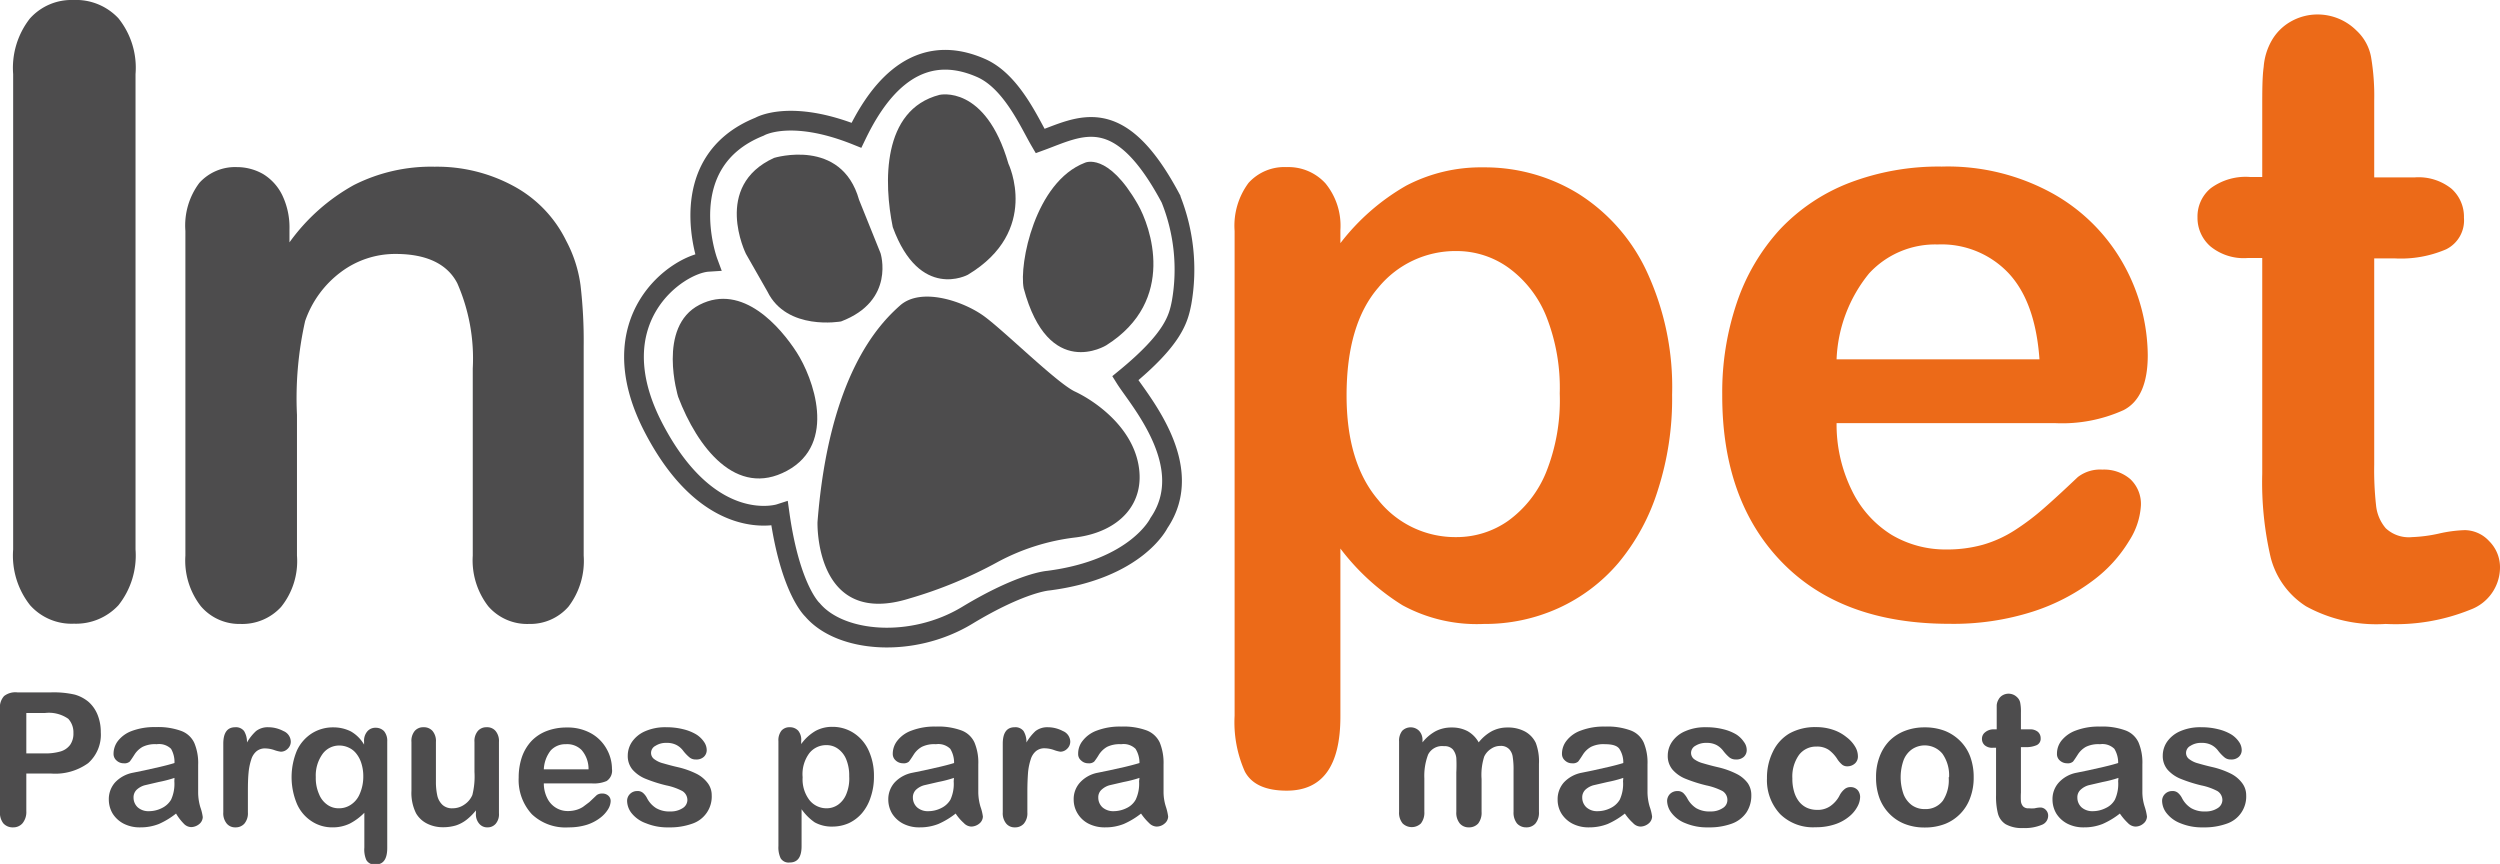 <svg xmlns="http://www.w3.org/2000/svg" viewBox="0 0 190 65.66"><title>logotipo-inopet</title><g><g><path d="M3.89,58.79H2v2.85a1.35,1.35,0,0,1-.29.93.92.92,0,0,1-.72.31.94.94,0,0,1-.74-.31A1.32,1.32,0,0,1,0,61.65V53.9a1.27,1.27,0,0,1,.31-1,1.4,1.4,0,0,1,1-.28h2.6a7.19,7.19,0,0,1,1.77.17,2.83,2.83,0,0,1,1.07.57,2.62,2.62,0,0,1,.68,1,3.49,3.49,0,0,1,.23,1.29A2.89,2.89,0,0,1,6.7,58,4.28,4.28,0,0,1,3.89,58.79Zm-.49-4.6H2v3.07H3.4a4.13,4.13,0,0,0,1.2-.15,1.39,1.39,0,0,0,.73-.5,1.48,1.48,0,0,0,.25-.9,1.52,1.52,0,0,0-.39-1.08A2.57,2.57,0,0,0,3.4,54.19Z" fill="#4d4c4d"></path><path d="M13.38,61.83a6,6,0,0,1-1.3.79,3.78,3.78,0,0,1-1.42.26A2.66,2.66,0,0,1,9.4,62.6a2.16,2.16,0,0,1-.84-.77,2.09,2.09,0,0,1-.29-1.06,1.91,1.91,0,0,1,.48-1.31,2.5,2.5,0,0,1,1.34-.73l.88-.18,1.2-.27c.34-.08.7-.17,1.09-.29A2,2,0,0,0,13,56.91a1.3,1.3,0,0,0-1.09-.35,2.14,2.14,0,0,0-1.07.2,1.74,1.74,0,0,0-.62.59c-.17.27-.29.44-.36.53a.61.61,0,0,1-.46.13.78.78,0,0,1-.54-.21.65.65,0,0,1-.23-.51,1.6,1.6,0,0,1,.35-1A2.37,2.37,0,0,1,10,55.56a4.88,4.88,0,0,1,1.84-.3,5.09,5.09,0,0,1,1.93.29,1.76,1.76,0,0,1,1,.92,3.94,3.94,0,0,1,.29,1.67v1.12c0,.31,0,.65,0,1a4,4,0,0,0,.17,1.1,3.51,3.51,0,0,1,.18.74.71.71,0,0,1-.27.53,1,1,0,0,1-.61.23.8.8,0,0,1-.57-.27A3.92,3.92,0,0,1,13.38,61.83Zm-.12-2.71a9.25,9.25,0,0,1-1.19.31L11,59.68a1.49,1.49,0,0,0-.58.31.8.8,0,0,0-.27.64,1,1,0,0,0,.32.73,1.22,1.22,0,0,0,.84.29,2.19,2.19,0,0,0,1-.24,1.63,1.63,0,0,0,.69-.63,2.86,2.86,0,0,0,.25-1.4Z" fill="#4d4c4d"></path><path d="M18.84,60.18v1.56a1.22,1.22,0,0,1-.27.86.88.88,0,0,1-.68.28.82.82,0,0,1-.66-.29,1.23,1.23,0,0,1-.26-.85V56.53c0-.84.3-1.26.91-1.26a.78.78,0,0,1,.67.29,1.59,1.59,0,0,1,.22.87,3.66,3.66,0,0,1,.69-.87,1.45,1.45,0,0,1,.94-.29,2.47,2.47,0,0,1,1.14.29.89.89,0,0,1,.56.79.74.74,0,0,1-.24.56.73.73,0,0,1-.51.22,2.38,2.38,0,0,1-.49-.12,2.23,2.23,0,0,0-.7-.13,1,1,0,0,0-.67.22,1.31,1.31,0,0,0-.4.64,4.4,4.4,0,0,0-.2,1C18.85,59.14,18.84,59.62,18.84,60.18Z" fill="#4d4c4d"></path><path d="M27.69,64.41V61.77a4.38,4.38,0,0,1-1.12.83,3,3,0,0,1-1.3.28,2.83,2.83,0,0,1-1.58-.46,3,3,0,0,1-1.12-1.32,5.26,5.26,0,0,1,0-4.07,3.09,3.09,0,0,1,1.14-1.3,3,3,0,0,1,1.62-.45,2.94,2.94,0,0,1,1.34.31,2.74,2.74,0,0,1,1,1v-.23a1.08,1.08,0,0,1,.25-.78.8.8,0,0,1,.63-.27.87.87,0,0,1,.64.26,1.15,1.15,0,0,1,.24.79v8.09c0,.83-.29,1.25-.88,1.25a.71.71,0,0,1-.71-.34A2,2,0,0,1,27.69,64.41ZM24,59.06a3,3,0,0,0,.25,1.3,1.77,1.77,0,0,0,.64.81,1.47,1.47,0,0,0,.85.26,1.61,1.61,0,0,0,.91-.26,1.79,1.79,0,0,0,.68-.81A3.25,3.25,0,0,0,27.61,59a3.22,3.22,0,0,0-.15-1,2.23,2.23,0,0,0-.4-.75,1.52,1.52,0,0,0-.58-.44,1.66,1.66,0,0,0-.7-.15,1.56,1.56,0,0,0-1.25.62A2.8,2.8,0,0,0,24,59.06Z" fill="#4d4c4d"></path><path d="M36.17,61.83v-.24a4.33,4.33,0,0,1-.71.71,2.69,2.69,0,0,1-.8.43,3.4,3.4,0,0,1-1,.14,2.66,2.66,0,0,1-1.21-.28,2,2,0,0,1-.83-.78,3.46,3.46,0,0,1-.35-1.71V56.39a1.19,1.19,0,0,1,.25-.84.85.85,0,0,1,.67-.28.87.87,0,0,1,.68.28,1.18,1.18,0,0,1,.26.84v3a4.85,4.85,0,0,0,.11,1.1,1.39,1.39,0,0,0,.4.69,1.07,1.07,0,0,0,.76.25,1.54,1.54,0,0,0,.89-.28,1.66,1.66,0,0,0,.61-.73,5.78,5.78,0,0,0,.16-1.75V56.39a1.18,1.18,0,0,1,.26-.84.85.85,0,0,1,.67-.28.83.83,0,0,1,.67.28,1.19,1.19,0,0,1,.26.84v5.42a1.1,1.1,0,0,1-.25.8.8.8,0,0,1-.62.27.78.78,0,0,1-.63-.28A1.08,1.08,0,0,1,36.17,61.83Z" fill="#4d4c4d"></path><path d="M45,59.54H41.33a2.5,2.5,0,0,0,.26,1.12,1.74,1.74,0,0,0,.66.73,1.71,1.71,0,0,0,.91.25,2.25,2.25,0,0,0,.61-.08,1.86,1.86,0,0,0,.54-.24l.48-.36.56-.53a.65.65,0,0,1,.41-.12.65.65,0,0,1,.47.16.54.54,0,0,1,.18.44,1.28,1.28,0,0,1-.2.6,2.39,2.39,0,0,1-.6.65,3.35,3.35,0,0,1-1,.52,4.57,4.57,0,0,1-1.39.2,3.71,3.71,0,0,1-2.8-1,3.84,3.84,0,0,1-1-2.79,4.82,4.82,0,0,1,.24-1.54,3.46,3.46,0,0,1,.72-1.22,3.15,3.15,0,0,1,1.16-.77,4.17,4.17,0,0,1,1.53-.27,3.64,3.64,0,0,1,1.88.46,3.06,3.06,0,0,1,1.17,1.2,3.1,3.1,0,0,1,.39,1.49.94.94,0,0,1-.41.92A2.47,2.47,0,0,1,45,59.54Zm-3.65-1.07h3.38A2.2,2.2,0,0,0,44.2,57,1.54,1.54,0,0,0,43,56.56a1.5,1.5,0,0,0-1.15.48A2.5,2.5,0,0,0,41.33,58.47Z" fill="#4d4c4d"></path><path d="M54.09,60.43a2.17,2.17,0,0,1-1.48,2.17,5,5,0,0,1-1.79.28,4.26,4.26,0,0,1-1.72-.31A2.45,2.45,0,0,1,48,61.8a1.55,1.55,0,0,1-.34-.93.73.73,0,0,1,.22-.53.76.76,0,0,1,.55-.22.61.61,0,0,1,.45.15,1.31,1.31,0,0,1,.3.4,1.94,1.94,0,0,0,.69.75,2,2,0,0,0,1.09.25,1.64,1.64,0,0,0,.92-.25.74.74,0,0,0,.36-.58.8.8,0,0,0-.38-.72,4.56,4.56,0,0,0-1.22-.43,10.89,10.89,0,0,1-1.57-.5,2.64,2.64,0,0,1-1-.7,1.6,1.6,0,0,1-.36-1.06,1.87,1.87,0,0,1,.33-1.06,2.34,2.34,0,0,1,1-.8,3.77,3.77,0,0,1,1.58-.3,5.22,5.22,0,0,1,1.3.15,3.56,3.56,0,0,1,1,.4,2,2,0,0,1,.59.57,1.1,1.1,0,0,1,.2.6.69.69,0,0,1-.22.53.82.82,0,0,1-.61.2.71.71,0,0,1-.48-.16,3.21,3.21,0,0,1-.47-.49,1.5,1.5,0,0,0-.5-.44,1.54,1.54,0,0,0-.77-.17,1.46,1.46,0,0,0-.84.22.61.61,0,0,0-.34.54.58.58,0,0,0,.25.48,1.84,1.84,0,0,0,.66.31c.28.08.66.19,1.15.3a6.4,6.4,0,0,1,1.42.51,2.43,2.43,0,0,1,.83.7A1.51,1.51,0,0,1,54.09,60.43Z" fill="#4d4c4d"></path><path d="M60.89,56.32v.23a3.54,3.54,0,0,1,1.09-1,2.62,2.62,0,0,1,1.29-.31,2.93,2.93,0,0,1,1.58.45A3.11,3.11,0,0,1,66,57a4.57,4.57,0,0,1,.42,2,4.74,4.74,0,0,1-.25,1.59,3.51,3.51,0,0,1-.66,1.21,3,3,0,0,1-1,.76,3.06,3.06,0,0,1-1.24.26,2.67,2.67,0,0,1-1.35-.32,3.93,3.93,0,0,1-1-1v2.81c0,.83-.3,1.24-.9,1.24a.71.71,0,0,1-.69-.32,1.93,1.93,0,0,1-.17-.93V56.33a1.18,1.18,0,0,1,.23-.8.8.8,0,0,1,.63-.26.85.85,0,0,1,.65.27A1.09,1.09,0,0,1,60.89,56.32ZM64.54,59a3.24,3.24,0,0,0-.22-1.27,1.83,1.83,0,0,0-.63-.82,1.46,1.46,0,0,0-.88-.28,1.63,1.63,0,0,0-1.3.61A2.67,2.67,0,0,0,61,59.07a2.6,2.6,0,0,0,.52,1.74,1.65,1.65,0,0,0,1.31.62,1.51,1.51,0,0,0,.86-.27,1.81,1.81,0,0,0,.63-.81A3.07,3.07,0,0,0,64.54,59Z" fill="#4d4c4d"></path><path d="M72.63,61.83a6,6,0,0,1-1.31.79,3.78,3.78,0,0,1-1.42.26,2.66,2.66,0,0,1-1.26-.28,2.16,2.16,0,0,1-.84-.77,2.09,2.09,0,0,1-.29-1.06A1.91,1.91,0,0,1,68,59.46a2.5,2.5,0,0,1,1.34-.73l.88-.18,1.2-.27c.34-.08.7-.17,1.09-.29a2,2,0,0,0-.29-1.08,1.3,1.3,0,0,0-1.09-.35,2.14,2.14,0,0,0-1.07.2,1.74,1.74,0,0,0-.62.59c-.17.27-.29.44-.36.53a.6.6,0,0,1-.45.13.81.81,0,0,1-.55-.21.65.65,0,0,1-.23-.51,1.6,1.6,0,0,1,.35-1,2.37,2.37,0,0,1,1.09-.77,4.88,4.88,0,0,1,1.84-.3,5.09,5.09,0,0,1,1.93.29,1.76,1.76,0,0,1,1,.92,3.94,3.94,0,0,1,.29,1.67v1.12c0,.31,0,.65,0,1a4,4,0,0,0,.17,1.1,3.51,3.51,0,0,1,.18.74.71.71,0,0,1-.27.53,1,1,0,0,1-.61.23.82.82,0,0,1-.57-.27A3.58,3.58,0,0,1,72.63,61.83Zm-.13-2.71a9.25,9.25,0,0,1-1.19.31l-1.08.25a1.49,1.49,0,0,0-.58.31.8.8,0,0,0-.27.64,1,1,0,0,0,.32.73,1.22,1.22,0,0,0,.84.29,2.19,2.19,0,0,0,1-.24,1.63,1.63,0,0,0,.69-.63,2.86,2.86,0,0,0,.25-1.4Z" fill="#4d4c4d"></path><path d="M78.08,60.18v1.56a1.22,1.22,0,0,1-.27.86.88.88,0,0,1-.68.28.82.82,0,0,1-.66-.29,1.23,1.23,0,0,1-.26-.85V56.53c0-.84.3-1.26.91-1.26a.78.78,0,0,1,.67.29,1.59,1.59,0,0,1,.22.87,3.66,3.66,0,0,1,.69-.87,1.47,1.47,0,0,1,.94-.29,2.47,2.47,0,0,1,1.14.29.89.89,0,0,1,.56.79.74.74,0,0,1-.24.56.73.73,0,0,1-.51.22A2.38,2.38,0,0,1,80.1,57a2.23,2.23,0,0,0-.7-.13,1,1,0,0,0-.67.22,1.31,1.31,0,0,0-.4.64,4.4,4.4,0,0,0-.2,1C78.1,59.14,78.08,59.62,78.08,60.18Z" fill="#4d4c4d"></path><path d="M86.72,61.83a6,6,0,0,1-1.31.79,3.74,3.74,0,0,1-1.42.26,2.69,2.69,0,0,1-1.26-.28,2.06,2.06,0,0,1-.83-.77,2,2,0,0,1-.3-1.06,1.87,1.87,0,0,1,.49-1.31,2.44,2.44,0,0,1,1.33-.73l.88-.18,1.21-.27c.33-.08.69-.17,1.09-.29a2,2,0,0,0-.3-1.08,1.3,1.3,0,0,0-1.09-.35,2.19,2.19,0,0,0-1.07.2,1.82,1.82,0,0,0-.62.59,4.85,4.85,0,0,1-.36.53.6.6,0,0,1-.45.13.76.76,0,0,1-.54-.21.62.62,0,0,1-.23-.51,1.54,1.54,0,0,1,.35-1,2.39,2.39,0,0,1,1.08-.77,4.92,4.92,0,0,1,1.84-.3,5.06,5.06,0,0,1,1.93.29,1.81,1.81,0,0,1,1,.92,4.1,4.1,0,0,1,.29,1.67c0,.44,0,.81,0,1.12s0,.65,0,1a3.66,3.66,0,0,0,.18,1.1,4,4,0,0,1,.17.74.71.71,0,0,1-.27.53.93.93,0,0,1-.61.23.84.84,0,0,1-.57-.27A4.35,4.35,0,0,1,86.72,61.83Zm-.12-2.71a9.49,9.49,0,0,1-1.2.31l-1.08.25a1.46,1.46,0,0,0-.57.31.77.77,0,0,0-.28.64,1,1,0,0,0,.32.73,1.24,1.24,0,0,0,.84.29,2.26,2.26,0,0,0,1-.24,1.55,1.55,0,0,0,.68-.63,2.84,2.84,0,0,0,.26-1.4Z" fill="#4d4c4d"></path></g><path d="M1,41.76V5.63A6.09,6.09,0,0,1,2.27,1.41,4.24,4.24,0,0,1,5.57,0,4.42,4.42,0,0,1,9,1.39a6,6,0,0,1,1.3,4.24V41.76A6.08,6.08,0,0,1,9,46a4.4,4.4,0,0,1-3.38,1.4A4.22,4.22,0,0,1,2.29,46,6.08,6.08,0,0,1,1,41.76Z" fill="#4d4c4d"></path><path d="M22,17.42v1a14.91,14.91,0,0,1,4.9-4.36,13,13,0,0,1,6.13-1.39,12.19,12.19,0,0,1,6,1.47,9.42,9.42,0,0,1,4,4.16,10,10,0,0,1,1.09,3.38,36.46,36.46,0,0,1,.24,4.63V42.23a5.73,5.73,0,0,1-1.16,3.88,3.86,3.86,0,0,1-3,1.31,3.91,3.91,0,0,1-3.09-1.34,5.7,5.7,0,0,1-1.18-3.85V28a14.24,14.24,0,0,0-1.17-6.46C34,20.05,32.4,19.3,30.07,19.3a6.87,6.87,0,0,0-4.14,1.36,7.82,7.82,0,0,0-2.74,3.74,26.68,26.68,0,0,0-.62,7.13v10.7a5.54,5.54,0,0,1-1.21,3.9,4,4,0,0,1-3.09,1.29,3.84,3.84,0,0,1-3-1.34,5.65,5.65,0,0,1-1.18-3.85V17.55a5.39,5.39,0,0,1,1.06-3.65A3.66,3.66,0,0,1,18,12.7a4,4,0,0,1,2,.53,3.84,3.84,0,0,1,1.45,1.6A5.67,5.67,0,0,1,22,17.42Z" fill="#4d4c4d"></path><path d="M101.87,17.48v1a16.84,16.84,0,0,1,5-4.37,12.21,12.21,0,0,1,5.85-1.39,13.57,13.57,0,0,1,7.23,2,13.92,13.92,0,0,1,5.22,5.95A20.8,20.8,0,0,1,127.08,30,22.58,22.58,0,0,1,126,37.24a16.12,16.12,0,0,1-3,5.54,13.11,13.11,0,0,1-4.56,3.44,13.46,13.46,0,0,1-5.66,1.2A11.83,11.83,0,0,1,106.59,46a17.53,17.53,0,0,1-4.72-4.31V54.46c0,3.76-1.36,5.63-4.08,5.63-1.6,0-2.66-.48-3.18-1.45a9.2,9.2,0,0,1-.78-4.24V17.55a5.45,5.45,0,0,1,1.06-3.65,3.67,3.67,0,0,1,2.9-1.2,3.81,3.81,0,0,1,2.94,1.23A5.07,5.07,0,0,1,101.87,17.48Zm16.67,12.43a14.76,14.76,0,0,0-1-5.81,8.48,8.48,0,0,0-2.85-3.72,6.75,6.75,0,0,0-4-1.3,7.58,7.58,0,0,0-5.94,2.78q-2.41,2.79-2.41,8.2c0,3.4.8,6.05,2.4,7.93a7.48,7.48,0,0,0,5.95,2.83,6.81,6.81,0,0,0,3.92-1.23,8.51,8.51,0,0,0,2.9-3.71A14.7,14.7,0,0,0,118.54,29.91Z" fill="#ec6a18"></path><path d="M156.22,32.16H139.58a11.34,11.34,0,0,0,1.17,5.13,8.1,8.1,0,0,0,3,3.35,8,8,0,0,0,4.16,1.12,10.14,10.14,0,0,0,2.79-.36,9.13,9.13,0,0,0,2.45-1.12,18.32,18.32,0,0,0,2.18-1.65q1-.87,2.58-2.37a2.77,2.77,0,0,1,1.87-.57,3.06,3.06,0,0,1,2.12.72,2.59,2.59,0,0,1,.81,2,5.56,5.56,0,0,1-.9,2.7,10.54,10.54,0,0,1-2.73,3,15.5,15.5,0,0,1-4.58,2.37,19.82,19.82,0,0,1-6.34.93q-8.19,0-12.74-4.69T130.89,30A21.18,21.18,0,0,1,132,23a15.65,15.65,0,0,1,3.27-5.56,14.35,14.35,0,0,1,5.3-3.55,19,19,0,0,1,7-1.23,16.48,16.48,0,0,1,8.55,2.11,13.94,13.94,0,0,1,5.35,5.46A14.42,14.42,0,0,1,163.23,27c0,2.14-.61,3.54-1.84,4.17A11.34,11.34,0,0,1,156.22,32.16Zm-16.64-4.85H155q-.31-4.38-2.36-6.56a7,7,0,0,0-5.37-2.17,6.83,6.83,0,0,0-5.22,2.2A11,11,0,0,0,139.58,27.31Z" fill="#ec6a18"></path><path d="M171,13.45h.93V8.32c0-1.38,0-2.45.11-3.24a4.75,4.75,0,0,1,.61-2,3.85,3.85,0,0,1,1.43-1.43,4.1,4.1,0,0,1,2.09-.55,4.19,4.19,0,0,1,2.93,1.23,3.63,3.63,0,0,1,1.1,2,17.61,17.61,0,0,1,.24,3.33v5.82h3.11a4,4,0,0,1,2.76.86,2.85,2.85,0,0,1,.95,2.21,2.45,2.45,0,0,1-1.36,2.4,8.7,8.7,0,0,1-3.87.69h-1.59V35.32a24.32,24.32,0,0,0,.14,3.08,3.15,3.15,0,0,0,.74,1.75,2.56,2.56,0,0,0,2,.67,11.17,11.17,0,0,0,2-.26,10.25,10.25,0,0,1,2-.27,2.55,2.55,0,0,1,1.85.83,2.8,2.8,0,0,1,.83,2.05,3.43,3.43,0,0,1-2.24,3.16,15.14,15.14,0,0,1-6.45,1.09,11.1,11.1,0,0,1-6.05-1.34,6.23,6.23,0,0,1-2.69-3.72,25.25,25.25,0,0,1-.64-6.36V19.61h-1.12a4,4,0,0,1-2.8-.87,2.87,2.87,0,0,1-1-2.22,2.78,2.78,0,0,1,1-2.21A4.47,4.47,0,0,1,171,13.45Z" fill="#ec6a18"></path><g><path d="M62.13,39.68s-.25,8.08,7,5.8a33.13,33.13,0,0,0,6.66-2.75,16.57,16.57,0,0,1,6-1.89c3.25-.43,5.29-2.54,4.73-5.54s-3.45-4.9-4.82-5.54-5.4-4.64-6.94-5.75-4.75-2.22-6.36-.79S63,28.55,62.13,39.68Z" fill="#4d4c4d"></path><path d="M56.69,19.29S54.13,14.14,58.83,12c0,0,5.12-1.57,6.46,3.19l1.63,4.05s1.16,3.61-3,5.19c0,0-4.12.75-5.6-2.28Z" fill="#4d4c4d"></path><path d="M71.4,7.21s3.49-.82,5.24,5.23c0,0,2.46,5.11-3.08,8.44,0,0-3.66,2-5.71-3.62C67.17,13.93,67,8.35,71.4,7.21Z" fill="#4d4c4d"></path><path d="M86.48,15.54c.94,1.64,3,7.29-2.4,10.7,0,0-4.39,2.74-6.28-4.33-.36-1.84.86-8.08,4.65-9.54C82.45,12.37,84.18,11.51,86.48,15.54Z" fill="#4d4c4d"></path><path d="M51.54,30.16s-1.64-5.33,1.63-7,6.15,1.71,7.38,3.62,3.12,6.92-.74,9S53,34,51.54,30.16Z" fill="#4d4c4d"></path></g><path d="M53.8,19.9S51,12.33,57.72,9.63c0,0,2.31-1.38,7.37.65,1.25-2.59,4.11-7.44,9.43-5.13,2.35,1,3.72,4.19,4.53,5.57,3.07-1.12,6-3,9.92,4.36A14.46,14.46,0,0,1,89.8,23c-.24,1.22-.6,2.73-4.28,5.75,1,1.6,5.53,6.65,2.56,11,0,0-1.68,3.51-8.41,4.38,0,0-2,.12-6.17,2.64s-9.63,2.08-11.75-.42c0,0-1.69-1.51-2.5-7.3,0,0-5.29,1.71-9.58-6.54S51.51,20.05,53.8,19.9Z" fill="none" stroke="#4d4c4d" stroke-miterlimit="10" stroke-width="1.5"></path><g><path d="M112.6,59.21V61.7a1.33,1.33,0,0,1-.26.89.93.93,0,0,1-.71.29.88.88,0,0,1-.68-.29,1.28,1.28,0,0,1-.27-.89v-3a10.53,10.53,0,0,0,0-1.1,1.28,1.28,0,0,0-.26-.64.83.83,0,0,0-.67-.25,1.19,1.19,0,0,0-1.21.63,4.55,4.55,0,0,0-.29,1.81V61.7a1.32,1.32,0,0,1-.26.88,1,1,0,0,1-1.39,0,1.27,1.27,0,0,1-.27-.88V56.35a1.21,1.21,0,0,1,.24-.81.91.91,0,0,1,1.28,0,1,1,0,0,1,.26.71v.17a3.25,3.25,0,0,1,1-.85,2.59,2.59,0,0,1,1.23-.28,2.5,2.5,0,0,1,1.2.28,2.21,2.21,0,0,1,.84.85,3.3,3.3,0,0,1,1-.85,2.52,2.52,0,0,1,1.19-.28,2.71,2.71,0,0,1,1.32.3,1.94,1.94,0,0,1,.83.87,4,4,0,0,1,.24,1.6V61.7a1.28,1.28,0,0,1-.27.89.9.9,0,0,1-.7.29.92.92,0,0,1-.7-.3,1.32,1.32,0,0,1-.26-.88V58.55a6.1,6.1,0,0,0-.06-1,1.07,1.07,0,0,0-.27-.61.86.86,0,0,0-.68-.25,1.21,1.21,0,0,0-.7.22,1.41,1.41,0,0,0-.52.59A4.56,4.56,0,0,0,112.6,59.21Z" fill="#4d4c4d"></path><path d="M123.49,61.83a6,6,0,0,1-1.3.79,3.82,3.82,0,0,1-1.42.26,2.66,2.66,0,0,1-1.26-.28,2.16,2.16,0,0,1-.84-.77,2,2,0,0,1-.29-1.06,1.91,1.91,0,0,1,.48-1.31,2.5,2.5,0,0,1,1.34-.73l.88-.18,1.2-.27c.34-.08.7-.17,1.09-.29a1.88,1.88,0,0,0-.3-1.08c-.17-.24-.53-.35-1.08-.35a2.14,2.14,0,0,0-1.07.2,1.74,1.74,0,0,0-.62.59c-.17.27-.29.44-.36.53a.61.61,0,0,1-.46.13.76.76,0,0,1-.54-.21.65.65,0,0,1-.23-.51,1.6,1.6,0,0,1,.35-1,2.37,2.37,0,0,1,1.09-.77,4.88,4.88,0,0,1,1.84-.3,5.09,5.09,0,0,1,1.93.29,1.76,1.76,0,0,1,1,.92,3.94,3.94,0,0,1,.29,1.67v1.12c0,.31,0,.65,0,1a4,4,0,0,0,.17,1.1,3.51,3.51,0,0,1,.18.74.71.71,0,0,1-.27.53,1,1,0,0,1-.61.23.8.8,0,0,1-.57-.27A3.92,3.92,0,0,1,123.49,61.83Zm-.12-2.71a9.25,9.25,0,0,1-1.19.31l-1.08.25a1.49,1.49,0,0,0-.58.31.8.8,0,0,0-.27.64,1,1,0,0,0,.32.73,1.21,1.21,0,0,0,.84.29,2.19,2.19,0,0,0,1-.24,1.63,1.63,0,0,0,.69-.63,2.86,2.86,0,0,0,.25-1.4Z" fill="#4d4c4d"></path><path d="M133.1,60.43a2.31,2.31,0,0,1-.38,1.33,2.29,2.29,0,0,1-1.11.84,4.93,4.93,0,0,1-1.78.28,4.23,4.23,0,0,1-1.72-.31,2.4,2.4,0,0,1-1.06-.77,1.56,1.56,0,0,1-.35-.93.77.77,0,0,1,.22-.53.79.79,0,0,1,.56-.22.64.64,0,0,1,.45.15,1.73,1.73,0,0,1,.3.4,2,2,0,0,0,.68.75,2,2,0,0,0,1.09.25,1.61,1.61,0,0,0,.92-.25.71.71,0,0,0,.36-.58.79.79,0,0,0-.37-.72,4.8,4.8,0,0,0-1.23-.43,11.31,11.31,0,0,1-1.57-.5,2.6,2.6,0,0,1-1-.7,1.6,1.6,0,0,1-.36-1.06,1.87,1.87,0,0,1,.33-1.06,2.28,2.28,0,0,1,1-.8,3.73,3.73,0,0,1,1.57-.3,5.24,5.24,0,0,1,1.31.15,3.56,3.56,0,0,1,1,.4,2,2,0,0,1,.58.57,1,1,0,0,1,.21.6.69.69,0,0,1-.22.53.83.83,0,0,1-.61.2.76.76,0,0,1-.49-.16,3.23,3.23,0,0,1-.46-.49,1.61,1.61,0,0,0-.5-.44,1.56,1.56,0,0,0-.78-.17,1.5,1.5,0,0,0-.84.22.62.62,0,0,0-.33.54.6.6,0,0,0,.24.48,2,2,0,0,0,.67.31c.27.08.66.19,1.14.3a6.22,6.22,0,0,1,1.42.51,2.38,2.38,0,0,1,.84.7A1.58,1.58,0,0,1,133.1,60.43Z" fill="#4d4c4d"></path><path d="M141.37,60.56a1.58,1.58,0,0,1-.21.75,2.47,2.47,0,0,1-.64.76,3.3,3.3,0,0,1-1.07.58,4.5,4.5,0,0,1-1.47.22,3.55,3.55,0,0,1-2.69-1,3.76,3.76,0,0,1-1-2.72,4.42,4.42,0,0,1,.44-2A3.2,3.2,0,0,1,136,55.74a4,4,0,0,1,2-.48,4,4,0,0,1,1.33.21,3.2,3.2,0,0,1,1,.55,2.52,2.52,0,0,1,.65.71,1.42,1.42,0,0,1,.22.71A.72.72,0,0,1,141,58a.85.85,0,0,1-.6.24.61.61,0,0,1-.39-.12,2,2,0,0,1-.35-.39A2.6,2.6,0,0,0,139,57a1.57,1.57,0,0,0-.95-.26,1.61,1.61,0,0,0-1.33.64,2.83,2.83,0,0,0-.5,1.78,3.35,3.35,0,0,0,.13,1,2.19,2.19,0,0,0,.37.75,1.64,1.64,0,0,0,.6.48,1.88,1.88,0,0,0,.76.16,1.67,1.67,0,0,0,1-.27,2.21,2.21,0,0,0,.71-.79,1.5,1.5,0,0,1,.37-.49.68.68,0,0,1,.48-.18.7.7,0,0,1,.57.26A.84.84,0,0,1,141.37,60.56Z" fill="#4d4c4d"></path><path d="M150,59.07a4.31,4.31,0,0,1-.26,1.55,3.33,3.33,0,0,1-1.92,2,4.18,4.18,0,0,1-1.54.27,4.07,4.07,0,0,1-1.52-.27,3.31,3.31,0,0,1-1.18-.79,3.39,3.39,0,0,1-.75-1.2,4.5,4.5,0,0,1-.25-1.55,4.31,4.31,0,0,1,.26-1.55,3.46,3.46,0,0,1,.74-1.21,3.4,3.4,0,0,1,1.18-.77,4.11,4.11,0,0,1,1.52-.27,4.18,4.18,0,0,1,1.54.27,3.45,3.45,0,0,1,1.18.79,3.3,3.3,0,0,1,.75,1.2A4.48,4.48,0,0,1,150,59.07Zm-1.87,0a2.85,2.85,0,0,0-.5-1.78,1.74,1.74,0,0,0-2.31-.35,1.8,1.8,0,0,0-.65.84,3.89,3.89,0,0,0,0,2.58,1.89,1.89,0,0,0,.64.84,1.66,1.66,0,0,0,1,.29,1.62,1.62,0,0,0,1.35-.64A2.85,2.85,0,0,0,148.1,59.07Z" fill="#4d4c4d"></path><path d="M151.54,55.43h.21V54.31c0-.3,0-.54,0-.71a1,1,0,0,1,.14-.44.79.79,0,0,1,.31-.32.9.9,0,0,1,.46-.12.92.92,0,0,1,.64.27.77.77,0,0,1,.24.44,3.49,3.49,0,0,1,.05.73v1.27h.69a.9.9,0,0,1,.6.19.64.64,0,0,1,.21.49.53.53,0,0,1-.3.52,1.93,1.93,0,0,1-.85.15h-.35v3.45a5.58,5.58,0,0,0,0,.67.7.7,0,0,0,.17.39.54.54,0,0,0,.43.14,2.17,2.17,0,0,0,.45,0,2.16,2.16,0,0,1,.43-.06.57.57,0,0,1,.41.18.61.61,0,0,1,.18.45.74.74,0,0,1-.49.69,3.31,3.31,0,0,1-1.41.24,2.5,2.5,0,0,1-1.33-.29,1.37,1.37,0,0,1-.59-.82,5.26,5.26,0,0,1-.14-1.39v-3.6h-.25a.86.86,0,0,1-.61-.19.63.63,0,0,1-.21-.48.61.61,0,0,1,.22-.49A1,1,0,0,1,151.54,55.43Z" fill="#4d4c4d"></path><path d="M161.11,61.83a6,6,0,0,1-1.31.79,3.74,3.74,0,0,1-1.42.26,2.66,2.66,0,0,1-1.26-.28,2.16,2.16,0,0,1-.84-.77,2.09,2.09,0,0,1-.29-1.06,1.87,1.87,0,0,1,.49-1.31,2.44,2.44,0,0,1,1.33-.73l.88-.18,1.2-.27c.34-.08.7-.17,1.09-.29a2,2,0,0,0-.29-1.08,1.3,1.3,0,0,0-1.09-.35,2.16,2.16,0,0,0-1.07.2,1.74,1.74,0,0,0-.62.59c-.17.27-.29.44-.36.53a.6.6,0,0,1-.45.13.81.81,0,0,1-.55-.21.64.64,0,0,1-.22-.51,1.59,1.59,0,0,1,.34-1,2.48,2.48,0,0,1,1.09-.77,4.88,4.88,0,0,1,1.84-.3,5.06,5.06,0,0,1,1.93.29,1.76,1.76,0,0,1,1,.92,3.94,3.94,0,0,1,.29,1.67v1.12c0,.31,0,.65,0,1a3.66,3.66,0,0,0,.18,1.1,4,4,0,0,1,.17.74.71.71,0,0,1-.27.53.93.93,0,0,1-.61.23.84.84,0,0,1-.57-.27A4.35,4.35,0,0,1,161.11,61.83ZM161,59.12a9.25,9.25,0,0,1-1.19.31l-1.08.25a1.46,1.46,0,0,0-.57.31.77.77,0,0,0-.28.64,1,1,0,0,0,.32.73,1.24,1.24,0,0,0,.84.29,2.19,2.19,0,0,0,1-.24,1.52,1.52,0,0,0,.69-.63,2.86,2.86,0,0,0,.25-1.4Z" fill="#4d4c4d"></path><path d="M170.71,60.43a2.17,2.17,0,0,1-1.48,2.17,5,5,0,0,1-1.79.28,4.26,4.26,0,0,1-1.72-.31,2.45,2.45,0,0,1-1.06-.77,1.55,1.55,0,0,1-.34-.93.73.73,0,0,1,.22-.53.76.76,0,0,1,.55-.22.61.61,0,0,1,.45.15,1.31,1.31,0,0,1,.3.4,1.94,1.94,0,0,0,.69.75,2,2,0,0,0,1.09.25,1.64,1.64,0,0,0,.92-.25.74.74,0,0,0,.36-.58.8.8,0,0,0-.38-.72,4.56,4.56,0,0,0-1.22-.43,10.89,10.89,0,0,1-1.57-.5,2.64,2.64,0,0,1-1-.7,1.6,1.6,0,0,1-.36-1.06,1.87,1.87,0,0,1,.33-1.06,2.34,2.34,0,0,1,1-.8,3.77,3.77,0,0,1,1.58-.3,5.22,5.22,0,0,1,1.3.15,3.56,3.56,0,0,1,1,.4,2,2,0,0,1,.59.57,1.1,1.1,0,0,1,.2.6.69.69,0,0,1-.22.53.82.82,0,0,1-.61.2.71.71,0,0,1-.48-.16,3.21,3.21,0,0,1-.47-.49,1.5,1.5,0,0,0-.5-.44,1.54,1.54,0,0,0-.77-.17,1.46,1.46,0,0,0-.84.22.61.61,0,0,0-.34.54.58.58,0,0,0,.25.48A1.84,1.84,0,0,0,167,58c.28.08.66.19,1.15.3a6.4,6.4,0,0,1,1.42.51,2.43,2.43,0,0,1,.83.7A1.51,1.51,0,0,1,170.71,60.43Z" fill="#4d4c4d"></path></g></g></svg>